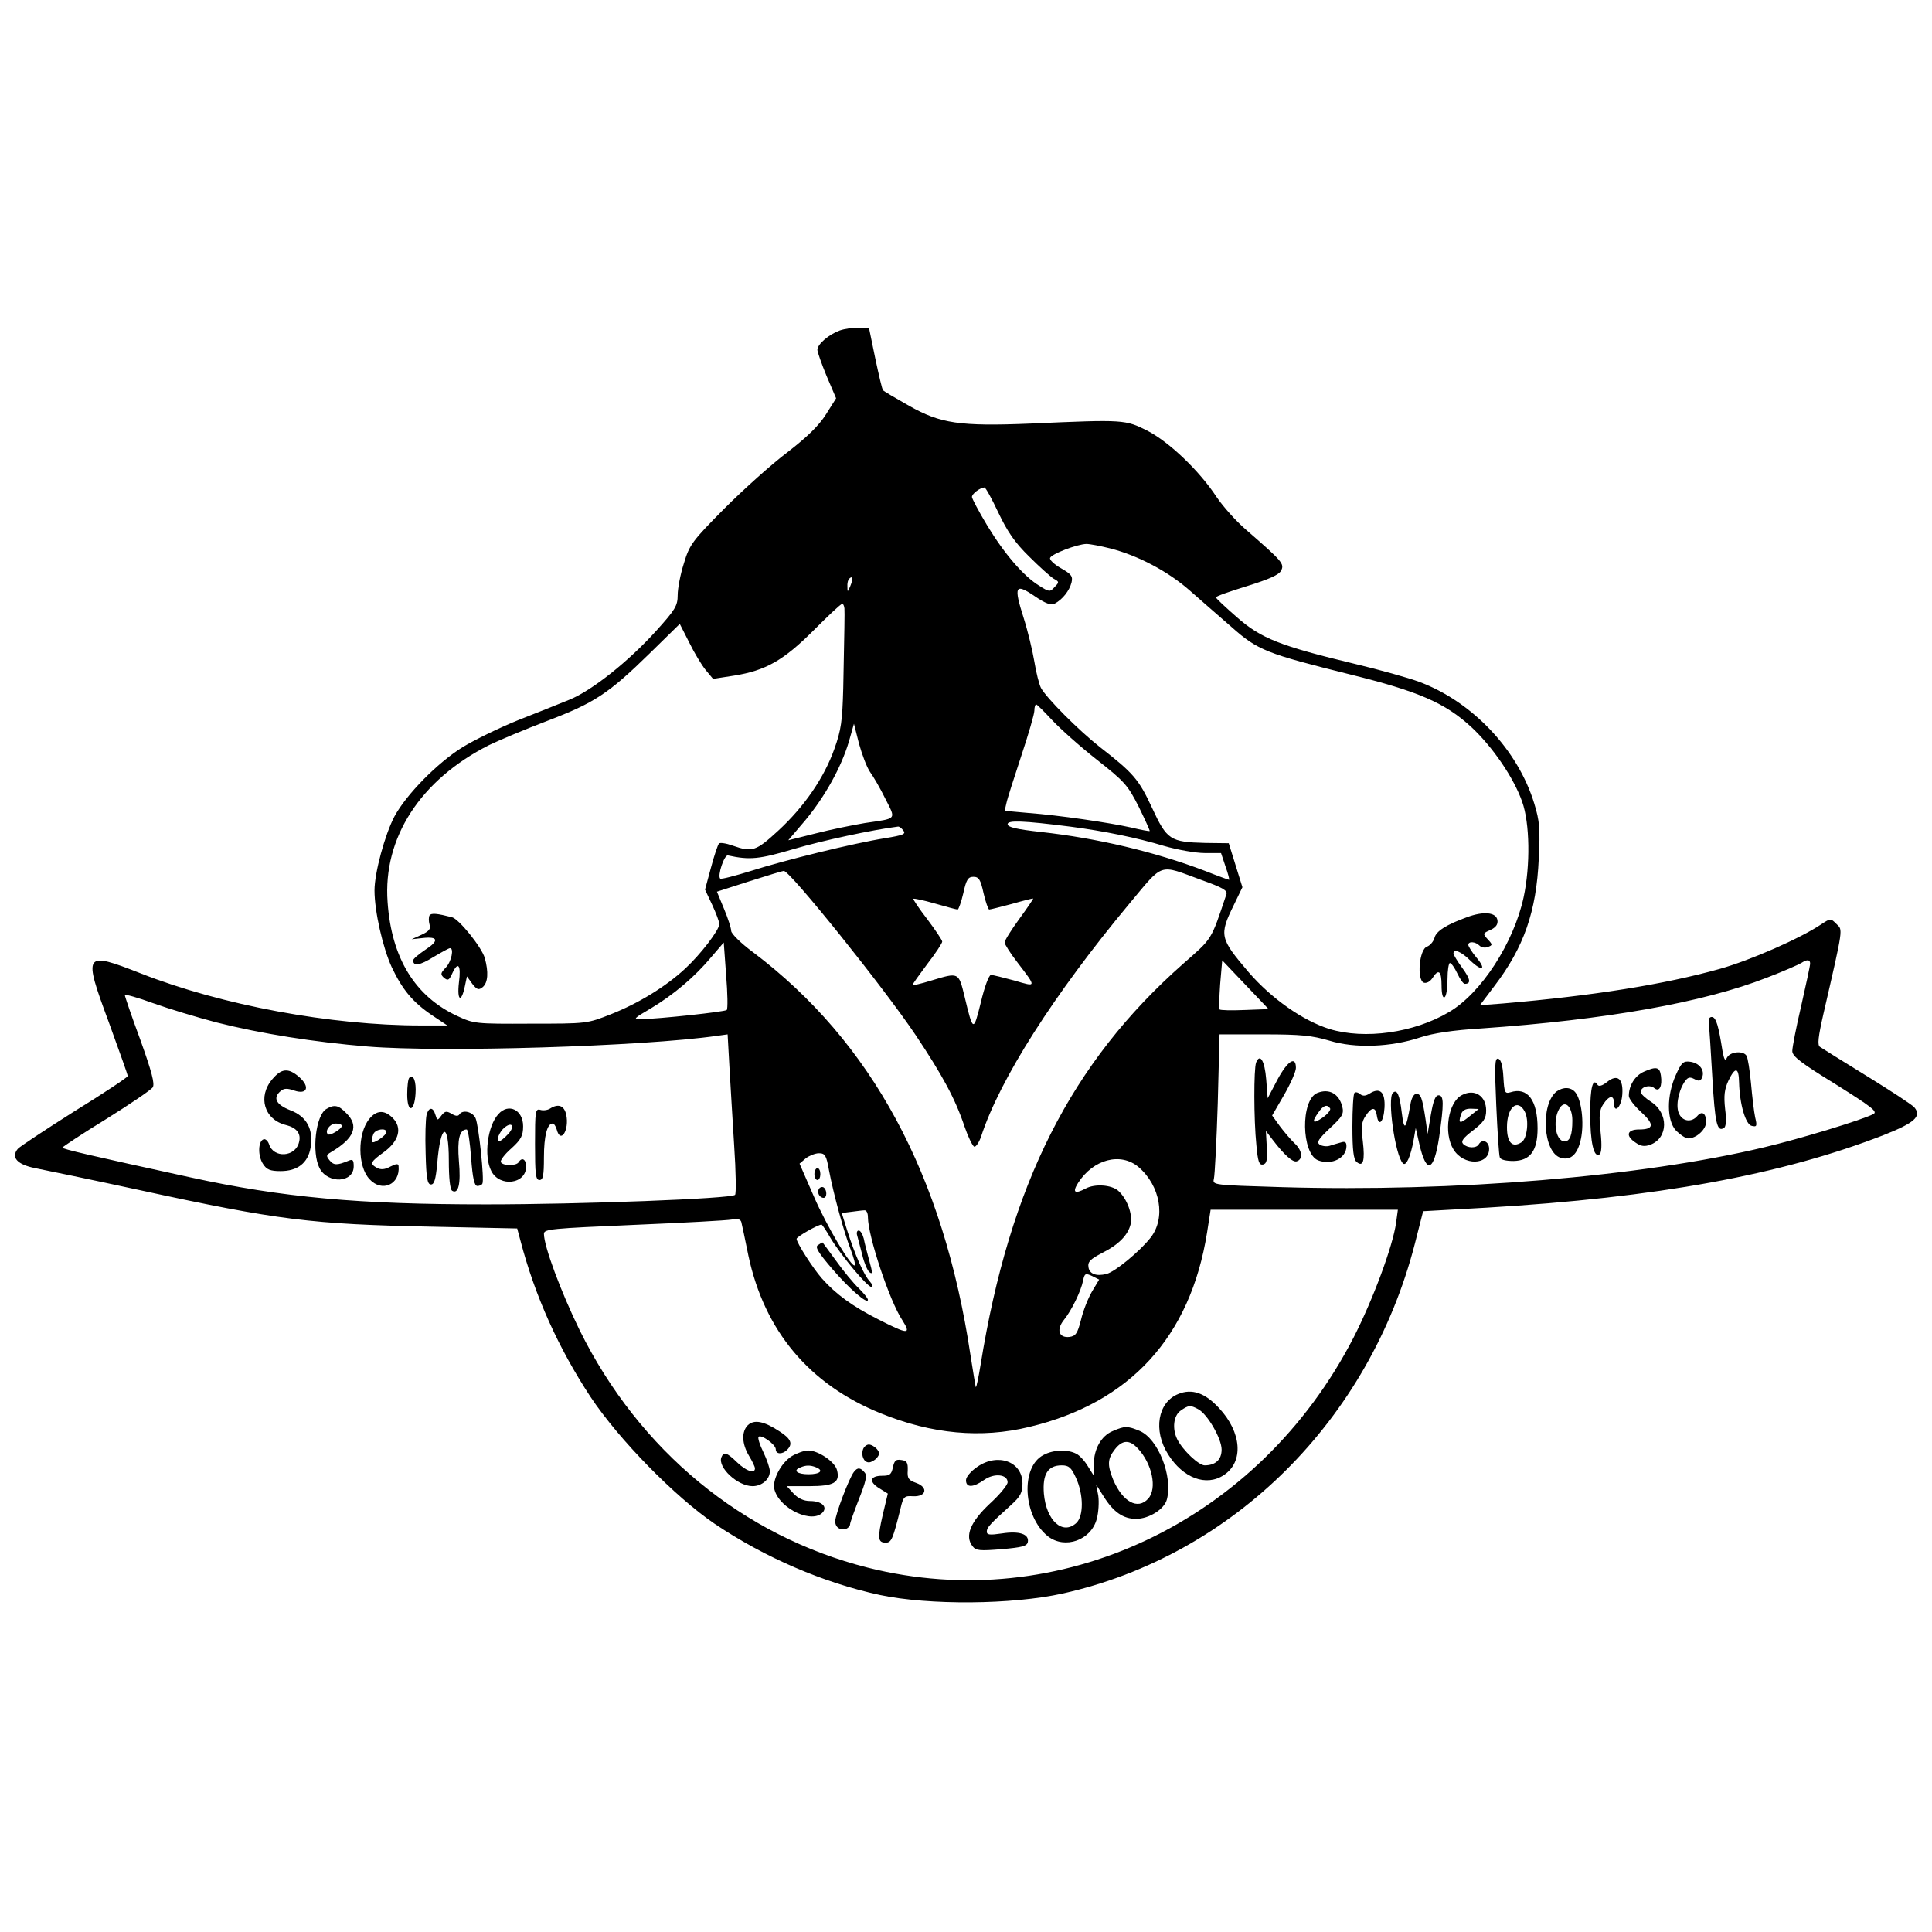 <?xml version="1.0" standalone="no"?>
<!DOCTYPE svg PUBLIC "-//W3C//DTD SVG 20010904//EN"
 "http://www.w3.org/TR/2001/REC-SVG-20010904/DTD/svg10.dtd">
<svg version="1.0" xmlns="http://www.w3.org/2000/svg"
 width="650pt" height="650pt" viewBox="0 0 650 650"
 preserveAspectRatio="xMidYMid meet">
<g transform="translate(0,650) scale(0.1,-0.1)"
fill="#000000" stroke="none">
<path d="M2825 5388 c-36 -13 -75 -46 -75 -65 0 -7 14 -47 31 -88 l32 -75 -34
-54 c-24 -38 -63 -76 -129 -127 -52 -39 -148 -125 -212 -189 -109 -110 -118
-122 -137 -185 -12 -37 -21 -85 -21 -107 0 -36 -8 -49 -72 -120 -93 -103 -216
-201 -292 -232 -34 -14 -112 -45 -173 -69 -62 -25 -146 -66 -187 -91 -85 -53
-189 -159 -229 -233 -32 -61 -67 -189 -67 -249 0 -70 28 -193 58 -258 36 -76
71 -118 136 -162 l51 -34 -90 0 c-301 0 -669 68 -941 175 -192 75 -195 71
-108 -164 35 -96 64 -178 64 -181 0 -4 -81 -58 -180 -119 -98 -62 -184 -119
-190 -126 -24 -29 -2 -53 58 -65 31 -6 190 -39 352 -74 465 -101 580 -115 982
-123 l288 -6 11 -41 c49 -187 128 -362 236 -526 95 -143 284 -336 418 -427
168 -113 365 -198 555 -239 166 -35 445 -33 616 5 573 128 1031 583 1184 1176
l28 110 214 12 c572 34 990 110 1335 244 104 41 129 63 104 93 -6 8 -78 55
-159 105 -81 50 -152 94 -159 99 -9 6 -6 33 12 112 68 295 65 280 44 301 -20
20 -20 20 -52 -1 -70 -47 -238 -121 -342 -150 -186 -52 -424 -90 -728 -116
l-78 -6 49 65 c99 130 141 250 149 428 5 100 3 126 -15 185 -55 181 -208 343
-387 410 -38 14 -135 41 -215 60 -254 61 -317 86 -398 157 -39 34 -71 64 -71
67 -1 4 46 20 104 38 74 23 108 38 115 52 12 23 5 31 -118 138 -34 29 -78 79
-99 110 -57 87 -159 185 -233 223 -74 37 -77 38 -390 24 -242 -10 -306 0 -412
60 -46 26 -85 49 -87 52 -3 2 -14 50 -26 106 l-21 102 -35 2 c-19 1 -47 -3
-64 -9z m534 -613 c30 -63 55 -100 103 -147 35 -35 72 -68 83 -75 19 -10 19
-12 3 -28 -15 -17 -18 -17 -51 4 -53 32 -118 108 -175 202 -29 48 -52 92 -52
97 0 11 27 31 42 32 4 0 25 -38 47 -85z m376 -120 c94 -24 194 -77 267 -141
37 -33 101 -88 142 -124 88 -78 117 -89 398 -159 231 -57 320 -96 408 -177 72
-67 143 -171 171 -251 26 -72 28 -215 5 -322 -33 -153 -143 -323 -251 -386
-118 -70 -283 -93 -402 -57 -89 28 -194 101 -272 191 -97 114 -100 124 -50
226 l29 60 -23 74 -23 74 -79 1 c-118 3 -129 10 -179 118 -45 97 -63 117 -176
205 -70 55 -180 165 -198 199 -6 12 -16 51 -22 88 -6 36 -22 103 -36 147 -34
107 -29 118 36 74 38 -26 56 -32 68 -26 27 14 50 44 57 71 5 21 0 28 -35 48
-23 13 -40 29 -37 35 4 13 90 46 122 47 12 0 48 -7 80 -15z m-874 -126 c-9
-22 -10 -22 -10 -3 -1 11 2 24 6 27 12 12 14 0 4 -24z m-20 -76 c1 -19 0 -66
-4 -268 -3 -111 -7 -141 -30 -205 -34 -96 -101 -194 -189 -275 -75 -69 -87
-73 -153 -50 -22 8 -43 11 -46 7 -4 -4 -16 -40 -27 -81 l-20 -74 24 -51 c13
-28 24 -57 24 -65 0 -20 -63 -102 -115 -150 -66 -61 -156 -116 -249 -153 -81
-32 -81 -32 -271 -32 -186 -1 -191 0 -247 26 -142 66 -221 195 -234 383 -16
216 110 411 341 528 33 16 121 53 197 82 157 60 204 90 344 227 l101 99 32
-63 c17 -35 42 -76 55 -92 l25 -30 71 11 c106 17 166 51 267 152 48 48 91 89
96 89 4 1 7 -6 8 -15z m698 -375 c27 -29 94 -89 150 -133 94 -74 105 -86 142
-159 21 -43 38 -80 37 -82 -2 -1 -30 4 -63 12 -72 16 -240 41 -347 49 l-78 7
6 26 c3 15 26 86 50 159 24 72 44 141 44 152 0 12 3 21 6 21 3 0 27 -24 53
-52z m-612 -175 c11 -15 35 -56 52 -91 36 -71 40 -65 -69 -81 -41 -7 -116 -22
-166 -35 l-92 -23 58 68 c66 80 120 177 146 264 l17 60 17 -67 c10 -36 26 -79
37 -95z m673 -184 c115 -15 227 -38 316 -65 45 -13 107 -24 137 -24 l55 0 15
-45 c9 -25 14 -45 12 -45 -2 0 -38 13 -81 30 -168 64 -362 110 -553 131 -81 9
-111 16 -111 26 0 14 52 12 210 -8z m-561 -13 c10 -12 0 -16 -61 -26 -107 -17
-338 -74 -451 -110 -55 -17 -101 -29 -104 -26 -10 10 14 81 26 78 74 -16 105
-13 223 22 95 28 262 64 349 75 4 1 12 -5 18 -13z m1004 -167 c70 -25 88 -35
83 -48 -53 -158 -46 -146 -146 -234 -376 -332 -583 -741 -681 -1349 -7 -43
-14 -76 -16 -75 -1 2 -9 50 -18 108 -91 607 -332 1054 -731 1355 -41 30 -74
63 -74 72 0 9 -11 43 -24 74 l-24 58 109 35 c60 19 112 35 116 35 21 0 336
-392 444 -553 90 -135 133 -214 164 -307 12 -35 27 -66 33 -68 5 -1 16 14 23
35 63 193 245 478 498 782 118 141 97 134 244 80z m-734 -44 c7 -30 16 -55 19
-55 4 0 39 9 77 19 38 11 71 19 71 18 1 -1 -20 -32 -47 -69 -27 -37 -49 -72
-49 -79 0 -6 19 -36 43 -67 65 -85 65 -83 -10 -61 -37 10 -73 19 -79 19 -7 0
-22 -41 -34 -92 -25 -101 -26 -101 -55 20 -20 82 -19 81 -112 53 -35 -11 -63
-17 -63 -15 0 3 23 35 50 71 28 36 50 70 50 75 0 5 -23 39 -50 75 -28 36 -49
68 -47 69 2 2 35 -5 73 -16 38 -11 72 -20 76 -20 3 0 12 25 19 55 10 46 16 55
34 55 18 0 24 -9 34 -55z m-864 -393 c-6 -6 -227 -30 -290 -31 -26 -1 -23 3
34 36 77 46 149 107 204 173 l42 49 8 -110 c5 -61 6 -114 2 -117z m1743 0
c-44 -2 -83 -1 -85 2 -2 2 -1 40 2 84 l7 81 78 -82 78 -82 -80 -3z m1902 156
c0 -7 -14 -71 -30 -142 -17 -72 -30 -140 -30 -152 0 -18 29 -40 146 -112 121
-76 142 -92 127 -100 -35 -19 -249 -84 -368 -112 -415 -99 -1040 -151 -1623
-134 -231 7 -233 7 -228 28 3 12 9 126 13 254 l6 232 150 0 c124 0 161 -4 219
-21 87 -27 209 -22 307 11 43 14 108 24 205 30 418 29 747 87 961 171 55 21
107 44 115 49 20 13 30 12 30 -2z m-5361 -198 c151 -38 327 -66 509 -81 248
-20 922 0 1174 36 l36 5 6 -108 c3 -59 11 -179 16 -266 6 -88 7 -163 3 -166
-14 -13 -518 -32 -838 -32 -428 0 -684 23 -995 91 -339 74 -430 95 -430 100 1
3 67 47 147 96 80 50 151 98 157 107 7 12 -3 51 -42 160 -29 78 -52 146 -52
150 0 4 43 -8 95 -27 53 -19 149 -48 214 -65z m2060 -497 c15 -79 50 -208 73
-267 10 -27 17 -51 14 -53 -10 -10 -94 130 -138 232 l-48 110 21 18 c12 9 32
17 44 17 21 0 25 -7 34 -57z m1041 11 c74 -63 93 -172 41 -238 -37 -47 -120
-115 -148 -122 -35 -9 -58 0 -61 23 -3 18 7 27 45 47 56 28 88 60 97 98 7 33
-12 85 -42 112 -23 20 -79 24 -110 7 -36 -19 -45 -13 -25 19 51 80 143 104
203 54z m-910 -169 c0 -63 73 -283 116 -347 31 -49 19 -48 -81 3 -87 44 -143
85 -190 138 -30 34 -85 120 -85 133 0 7 72 48 84 48 2 0 16 -20 30 -45 35 -58
124 -165 138 -165 6 0 4 8 -5 18 -21 22 -51 92 -76 170 l-19 61 32 4 c17 2 37
5 44 5 7 1 12 -9 12 -23z m1777 -19 c-11 -79 -78 -259 -143 -386 -319 -620
-989 -937 -1635 -774 -420 106 -769 394 -969 799 -63 129 -120 282 -120 324 0
16 26 18 303 30 166 7 314 15 329 18 19 4 29 1 32 -8 2 -8 13 -59 24 -114 54
-253 205 -433 445 -530 172 -70 338 -85 499 -46 340 81 543 303 599 654 l12
77 315 0 315 0 -6 -44z m-1023 -231 c-13 -22 -30 -65 -37 -95 -12 -47 -18 -55
-39 -58 -36 -4 -45 25 -18 58 25 31 57 96 64 132 5 24 8 25 30 15 l24 -12 -24
-40z"/>
<path d="M4935 3414 c-69 -25 -104 -47 -109 -70 -4 -13 -15 -25 -25 -29 -26
-8 -35 -111 -11 -121 9 -3 21 3 29 15 21 33 31 25 31 -25 0 -27 4 -43 10 -39
6 3 10 31 10 61 0 30 4 54 8 54 5 0 16 -16 25 -35 9 -19 20 -35 25 -35 22 0
19 16 -8 53 -17 23 -30 45 -30 49 0 17 26 7 57 -24 41 -39 55 -30 19 12 -14
17 -26 36 -26 41 0 13 24 11 37 -2 7 -7 19 -9 29 -5 16 6 16 8 -1 26 -17 19
-16 20 9 31 19 9 26 19 24 33 -4 27 -47 31 -103 10z"/>
<path d="M1445 3420 c-3 -6 -3 -19 0 -30 5 -15 -1 -23 -27 -35 l-33 -15 37 4
c53 6 56 -9 8 -40 -22 -15 -40 -30 -40 -35 0 -21 23 -17 68 11 27 16 52 30 56
30 14 0 5 -45 -14 -65 -18 -19 -19 -23 -6 -35 13 -10 17 -8 27 14 20 44 31 30
23 -30 -7 -61 8 -70 20 -12 l7 33 18 -25 c16 -20 21 -22 35 -11 18 15 20 51 7
98 -11 37 -86 130 -110 137 -51 13 -70 15 -76 6z"/>
<path d="M5749 3068 c-1 -7 0 -17 1 -23 1 -5 6 -82 11 -170 9 -156 16 -184 39
-170 7 4 9 26 4 64 -5 45 -2 67 11 95 23 48 35 46 36 -6 2 -74 22 -142 43
-146 17 -4 18 0 11 29 -4 19 -10 70 -14 115 -4 44 -11 86 -15 92 -11 18 -54
14 -65 -5 -7 -14 -10 -10 -16 22 -13 83 -21 109 -33 113 -6 2 -13 -2 -13 -10z"/>
<path d="M4226 2925 c-8 -21 -8 -191 1 -278 5 -55 9 -67 22 -65 13 3 15 14 13
58 l-3 55 23 -30 c38 -50 68 -77 81 -72 21 7 19 35 -6 59 -13 12 -36 39 -51
59 l-26 36 40 69 c22 38 40 79 40 91 0 42 -28 24 -62 -39 l-33 -63 -5 64 c-5
62 -21 89 -34 56z"/>
<path d="M5034 2781 c4 -89 9 -168 12 -175 3 -8 21 -12 46 -12 56 1 81 34 81
110 0 95 -34 140 -92 121 -18 -5 -20 -1 -23 51 -2 38 -8 59 -17 62 -12 4 -13
-20 -7 -157z m96 -21 c15 -29 8 -91 -11 -103 -31 -20 -49 -1 -49 51 0 67 36
98 60 52z"/>
<path d="M5638 2883 c-31 -69 -31 -153 1 -187 14 -14 32 -26 41 -26 27 0 60
30 60 55 0 30 -14 39 -30 20 -18 -21 -47 -19 -60 6 -13 23 -5 73 16 107 12 18
18 20 34 12 16 -9 22 -7 27 6 9 24 -10 48 -41 52 -23 3 -29 -3 -48 -45z"/>
<path d="M5532 2895 c-31 -13 -52 -47 -52 -82 0 -9 18 -33 41 -54 46 -42 44
-59 -7 -59 -41 0 -46 -22 -10 -45 17 -12 30 -13 49 -6 60 23 61 106 2 144 -19
12 -35 27 -35 33 0 18 31 26 46 13 17 -14 27 7 22 42 -4 29 -15 32 -56 14z"/>
<path d="M5407 2860 c-16 -13 -28 -16 -32 -10 -16 26 -25 -9 -25 -95 0 -97 12
-151 31 -139 7 4 9 29 4 75 -6 56 -4 74 9 94 20 30 36 32 36 4 0 -38 25 -14
28 28 4 54 -16 71 -51 43z"/>
<path d="M5237 2828 c-55 -43 -46 -204 13 -223 34 -11 58 11 69 64 11 54 2
130 -19 156 -15 18 -40 19 -63 3z m53 -98 c0 -48 -8 -70 -26 -70 -33 0 -42 81
-13 117 18 21 39 -4 39 -47z"/>
<path d="M4432 2823 c-57 -23 -54 -205 3 -227 46 -17 95 8 95 48 0 14 -5 17
-20 12 -11 -3 -28 -8 -37 -11 -10 -3 -25 -1 -33 4 -11 8 -5 18 34 55 42 39 48
48 42 73 -11 43 -44 62 -84 46z m43 -52 c3 -5 -8 -19 -25 -31 -33 -23 -39 -17
-14 18 16 23 29 28 39 13z"/>
<path d="M4557 2823 c-4 -3 -7 -55 -7 -113 0 -80 4 -111 14 -119 22 -19 29 3
21 70 -6 47 -4 65 9 84 20 31 34 32 38 3 6 -41 23 -24 26 25 3 53 -15 70 -50
48 -14 -9 -23 -9 -32 -2 -7 6 -16 8 -19 4z"/>
<path d="M4686 2823 c-19 -19 8 -211 34 -237 11 -11 26 23 36 79 l7 40 12 -53
c24 -104 49 -95 67 23 16 112 16 140 -2 140 -11 0 -18 -19 -26 -65 l-11 -65
-7 50 c-11 72 -16 85 -31 85 -8 0 -17 -15 -20 -37 -15 -85 -21 -91 -29 -26 -7
60 -16 80 -30 66z"/>
<path d="M4919 2816 c-47 -23 -63 -128 -29 -183 34 -56 120 -54 120 2 0 25
-23 35 -35 15 -8 -14 -38 -13 -52 1 -9 9 -1 20 33 46 36 28 44 40 44 67 0 49
-39 74 -81 52z m26 -71 c-33 -27 -40 -26 -30 4 4 15 15 21 33 21 l27 -1 -30
-24z"/>
<path d="M916 2869 c-50 -59 -27 -136 46 -154 36 -9 52 -29 44 -58 -12 -50
-86 -55 -101 -6 -4 11 -12 18 -18 16 -19 -6 -20 -56 -2 -83 12 -19 24 -24 59
-24 57 0 92 27 101 79 10 62 -13 105 -69 126 -48 19 -59 42 -31 65 11 9 22 9
45 1 44 -15 54 13 16 46 -36 31 -59 29 -90 -8z"/>
<path d="M1377 2874 c-4 -4 -7 -29 -7 -56 0 -63 24 -61 28 2 3 41 -7 68 -21
54z"/>
<path d="M1098 2769 c-36 -21 -50 -146 -23 -199 28 -54 115 -50 115 6 0 21 -3
25 -17 19 -39 -16 -50 -16 -64 1 -12 15 -12 18 5 28 78 46 95 88 51 131 -26
27 -40 30 -67 14z m52 -57 c0 -10 -41 -35 -47 -28 -11 11 7 36 27 36 11 0 20
-3 20 -8z"/>
<path d="M1850 2770 c-8 -5 -23 -7 -32 -4 -17 5 -18 -5 -18 -115 0 -101 2
-121 15 -121 12 0 15 15 15 76 0 72 11 114 29 114 5 0 11 -9 14 -20 13 -50 43
-2 32 50 -7 31 -27 38 -55 20z"/>
<path d="M1435 2748 c-3 -13 -5 -70 -3 -128 2 -85 6 -105 18 -105 11 0 16 17
21 70 11 137 39 144 39 11 0 -59 4 -97 11 -102 21 -13 30 22 23 99 -6 74 2
107 26 107 5 0 11 -43 15 -95 5 -69 11 -95 21 -95 7 0 15 3 17 8 7 11 -12 194
-23 220 -10 22 -44 30 -55 12 -4 -6 -13 -5 -26 3 -17 10 -22 9 -34 -6 -13 -18
-14 -17 -20 2 -8 28 -23 27 -30 -1z"/>
<path d="M1677 2752 c-37 -40 -50 -142 -24 -192 28 -55 117 -44 117 15 0 25
-14 33 -25 15 -8 -13 -52 -13 -60 0 -3 5 12 26 35 46 33 30 40 43 40 75 0 55
-49 79 -83 41z m32 -68 c-12 -13 -26 -24 -30 -24 -12 0 1 33 19 47 26 21 35 2
11 -23z"/>
<path d="M1242 2735 c-40 -50 -39 -159 1 -202 42 -46 104 -18 98 44 -1 9 -8 8
-28 -2 -18 -10 -32 -11 -45 -4 -25 14 -22 20 25 54 50 37 61 81 28 114 -28 28
-55 26 -79 -4z m58 -44 c0 -5 -11 -16 -25 -25 -25 -16 -30 -11 -19 18 6 17 44
23 44 7z"/>
<path d="M2740 2550 c0 -11 5 -20 10 -20 6 0 10 9 10 20 0 11 -4 20 -10 20 -5
0 -10 -9 -10 -20z"/>
<path d="M2755 2500 c-7 -12 2 -30 16 -30 12 0 12 27 0 35 -5 3 -12 1 -16 -5z"/>
<path d="M2884 2343 c3 -10 10 -39 17 -65 6 -26 17 -52 24 -58 11 -9 11 -2 0
37 -7 26 -16 60 -19 76 -4 15 -11 27 -17 27 -6 0 -8 -8 -5 -17z"/>
<path d="M2752 2311 c-11 -6 1 -25 47 -79 59 -69 121 -122 121 -105 0 5 -14
22 -31 39 -17 16 -51 57 -76 92 -25 34 -45 62 -46 62 -1 0 -8 -4 -15 -9z"/>
<path d="M3964 1810 c-69 -28 -85 -123 -34 -203 50 -80 128 -109 187 -70 68
44 61 144 -16 226 -47 51 -91 66 -137 47z m67 -51 c31 -16 79 -99 79 -136 0
-34 -21 -53 -57 -53 -20 0 -73 50 -92 87 -18 36 -13 80 11 97 27 19 33 19 59
5z"/>
<path d="M2516 1705 c-22 -22 -20 -63 4 -103 11 -18 20 -37 20 -42 0 -20 -30
-9 -60 20 -34 33 -45 37 -53 17 -13 -34 55 -97 105 -97 31 0 58 23 58 50 0 11
-10 40 -22 65 -12 24 -19 47 -16 51 9 9 58 -26 58 -42 0 -17 22 -18 38 -2 20
20 14 37 -25 62 -53 35 -86 41 -107 21z"/>
<path d="M3743 1685 c-38 -16 -63 -60 -63 -112 l0 -38 -20 32 c-10 17 -28 37
-39 42 -28 15 -77 14 -110 -4 -79 -40 -69 -208 15 -274 57 -44 145 -13 164 59
6 22 8 57 5 78 l-7 37 26 -41 c32 -51 65 -74 108 -74 44 0 96 33 104 66 20 78
-30 204 -92 230 -41 17 -50 17 -91 -1z m85 -58 c48 -51 66 -135 35 -169 -35
-39 -86 -11 -118 64 -20 50 -19 70 6 102 25 32 49 33 77 3z m-208 -99 c26 -57
26 -129 1 -152 -46 -42 -101 8 -109 99 -5 65 13 95 60 95 24 0 32 -7 48 -42z"/>
<path d="M2904 1625 c-8 -21 2 -45 19 -45 8 0 20 7 27 15 10 12 10 18 0 30 -7
8 -19 15 -27 15 -7 0 -16 -7 -19 -15z"/>
<path d="M2664 1601 c-37 -23 -68 -83 -58 -114 19 -65 129 -115 163 -74 15 19
-6 37 -44 37 -21 0 -40 9 -55 25 l-23 25 75 0 c84 0 105 12 94 54 -7 28 -63
66 -97 66 -13 0 -38 -9 -55 -19z m80 -37 c29 -11 16 -24 -24 -24 -38 0 -54 13
-27 23 18 8 33 8 51 1z"/>
<path d="M3004 1563 c-5 -24 -11 -28 -36 -28 -41 0 -46 -20 -10 -42 l29 -18
-17 -71 c-18 -79 -17 -94 10 -94 19 0 24 11 50 116 9 39 13 42 42 40 45 -2 52
30 10 45 -25 9 -30 15 -28 42 1 26 -3 33 -22 35 -18 3 -23 -2 -28 -25z"/>
<path d="M3288 1565 c-22 -15 -38 -34 -38 -45 0 -26 24 -25 61 1 34 24 79 19
79 -8 0 -9 -27 -42 -60 -72 -65 -61 -85 -109 -58 -143 11 -15 24 -16 98 -10
68 6 85 10 88 24 5 27 -29 38 -87 29 -41 -6 -51 -5 -51 6 0 14 10 25 83 91 30
27 37 41 37 71 0 74 -83 104 -152 56z"/>
<path d="M2873 1548 c-16 -20 -63 -144 -63 -166 0 -21 17 -32 38 -25 6 3 12 9
12 15 0 5 14 44 30 85 23 58 28 79 19 89 -14 17 -24 18 -36 2z"/>
</g>
</svg>
